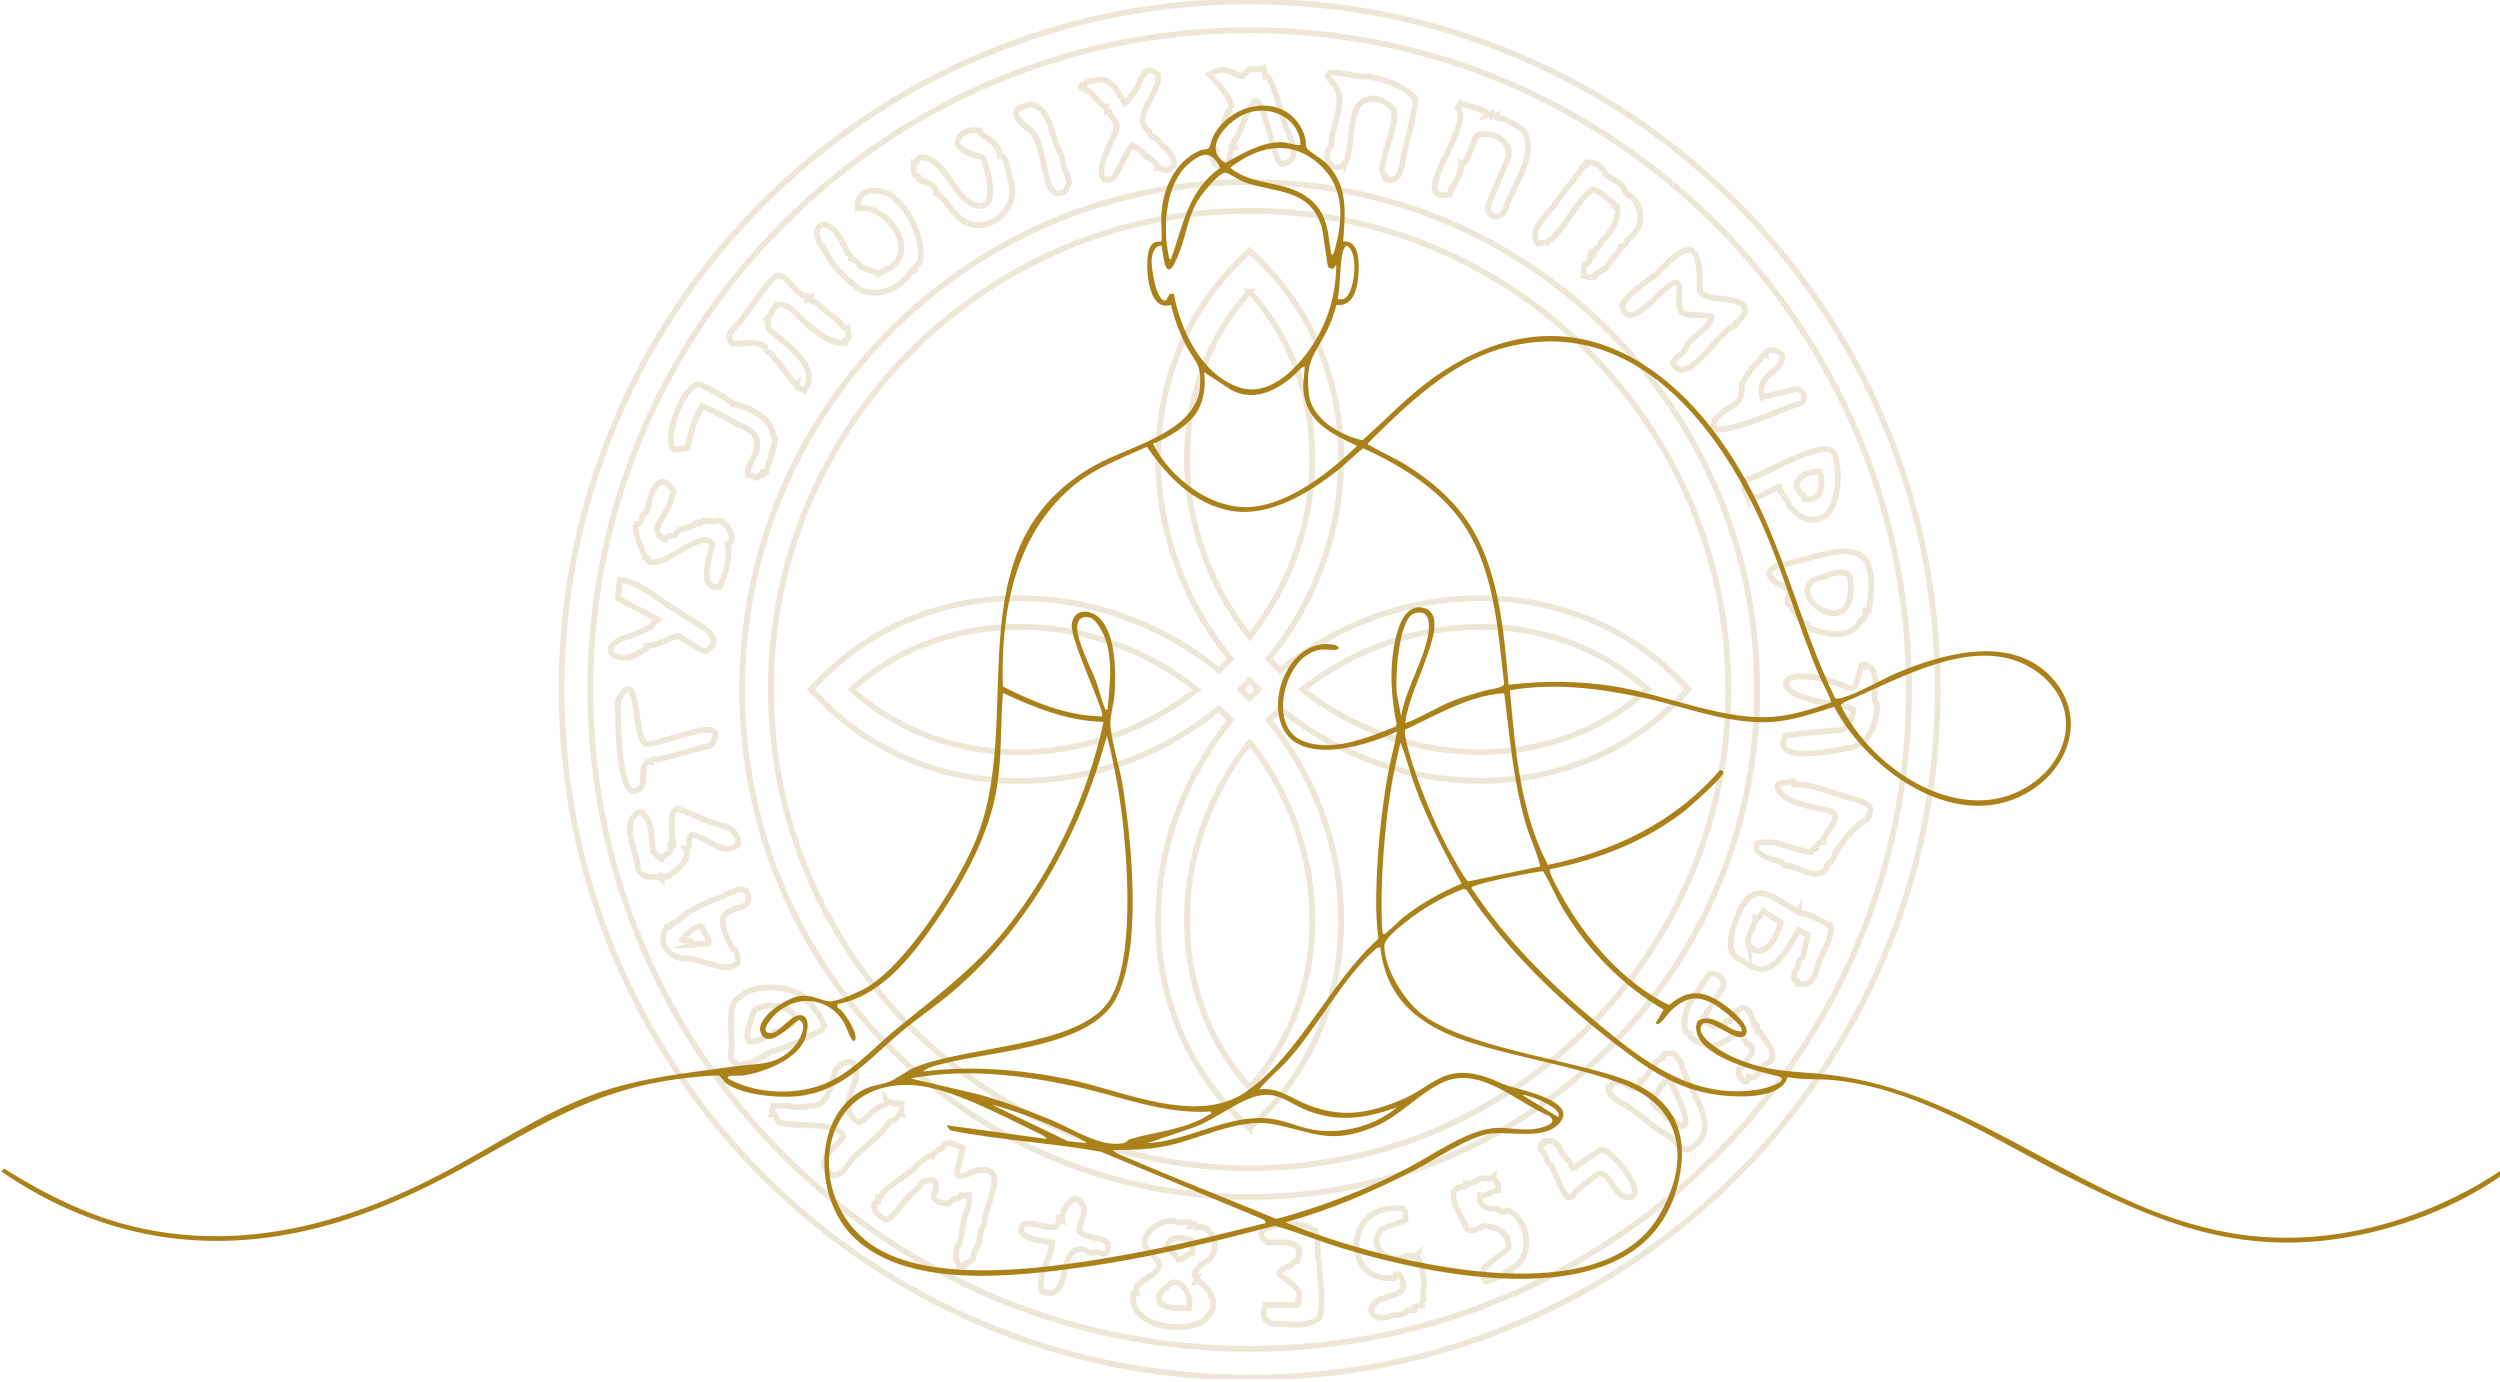 <svg xmlns="http://www.w3.org/2000/svg" width="863" height="477" viewBox="0 0 863 477" fill="none"><g clip-path="url(#clip0_8_8496)"><path d="M431.375 389.51L427.905 386.11C427.695 385.9 427.485 385.69 427.275 385.48C408.485 366.69 398.755 341.12 399.875 313.48C400.835 289.92 409.585 267.27 424.775 248.57C424.135 247.9 423.485 247.23 422.825 246.57C422.165 245.91 421.505 245.26 420.825 244.62C402.125 259.81 379.465 268.57 355.915 269.52C354.485 269.58 353.045 269.61 351.625 269.61C325.635 269.61 301.735 259.94 283.915 242.12C283.705 241.91 283.495 241.7 283.285 241.48L279.885 238.01L283.285 234.54C283.495 234.33 283.705 234.12 283.915 233.91C319.915 197.91 379.105 197.6 420.825 231.42C421.495 230.78 422.165 230.13 422.825 229.47C423.485 228.81 424.135 228.15 424.775 227.47C409.585 208.77 400.825 186.11 399.875 162.56C398.755 134.92 408.485 109.35 427.275 90.56C427.485 90.35 427.695 90.14 427.905 89.93L431.375 86.53L434.845 89.93C435.055 90.14 435.275 90.35 435.485 90.56C454.275 109.35 464.005 134.92 462.885 162.55C461.925 186.11 453.175 208.76 437.985 227.46C438.625 228.13 439.275 228.8 439.935 229.46C440.595 230.12 441.265 230.77 441.935 231.41C483.655 197.6 542.845 197.9 578.835 233.9C579.045 234.11 579.255 234.32 579.465 234.53L582.875 238L579.475 241.48C579.265 241.69 579.055 241.9 578.845 242.11C560.485 260.47 536.085 269.54 511.055 269.55C487.005 269.55 462.375 261.18 441.935 244.61C441.265 245.25 440.595 245.9 439.935 246.56C439.275 247.22 438.625 247.89 437.985 248.56C453.175 267.26 461.935 289.92 462.885 313.47C464.005 341.11 454.275 366.68 435.485 385.47C435.275 385.68 435.065 385.89 434.845 386.1L431.375 389.5V389.51ZM431.375 256.21C402.765 292.76 402.305 343.21 431.375 375.4C446.275 358.92 453.915 337.25 452.965 313.88C452.115 293.05 444.545 272.98 431.385 256.21H431.375ZM293.995 238.02C310.475 252.92 332.145 260.56 355.515 259.61C376.345 258.76 396.415 251.19 413.195 238.02C396.415 224.85 376.345 217.28 355.515 216.43C332.155 215.48 310.475 223.12 293.995 238.02ZM449.565 238.02C486.115 266.63 536.555 267.09 568.745 238.02C536.565 208.95 486.115 209.41 449.565 238.02ZM428.285 238.02C428.805 238.52 429.325 239.03 429.845 239.55C430.365 240.07 430.875 240.58 431.375 241.11C431.885 240.59 432.385 240.07 432.905 239.55C433.425 239.03 433.945 238.52 434.465 238.02C433.945 237.52 433.425 237 432.905 236.49C432.385 235.98 431.875 235.46 431.375 234.93C430.865 235.45 430.365 235.97 429.845 236.49C429.325 237.01 428.805 237.52 428.285 238.02ZM431.375 100.64C402.305 132.83 402.765 183.28 431.375 219.83C444.535 203.06 452.115 182.98 452.955 162.16C453.905 138.8 446.265 117.12 431.365 100.64H431.375Z" stroke="#A0812A" stroke-opacity="0.19" stroke-width="2" stroke-miterlimit="10"></path><path d="M431.375 413.21C384.585 413.21 340.585 394.99 307.495 361.9C274.405 328.81 256.185 284.82 256.185 238.02C256.185 191.22 274.405 147.23 307.495 114.14C340.585 81.05 384.575 62.83 431.375 62.83C478.175 62.83 522.165 81.05 555.255 114.14C588.345 147.23 606.565 191.22 606.565 238.02C606.565 284.82 588.345 328.81 555.255 361.9C522.165 394.99 478.175 413.21 431.375 413.21ZM431.375 72.76C340.245 72.76 266.115 146.9 266.115 238.02C266.115 329.14 340.255 403.28 431.375 403.28C522.495 403.28 596.635 329.14 596.635 238.02C596.635 146.9 522.495 72.76 431.375 72.76Z" stroke="#A0812A" stroke-opacity="0.19" stroke-width="2" stroke-miterlimit="10"></path><path d="M431.375 475.54C399.315 475.54 368.205 469.26 338.915 456.87C310.635 444.91 285.225 427.78 263.415 405.97C241.605 384.16 224.475 358.76 212.515 330.47C200.125 301.18 193.845 270.08 193.845 238.01C193.845 205.94 200.125 174.84 212.515 145.55C224.475 117.27 241.605 91.86 263.415 70.05C285.225 48.24 310.625 31.11 338.915 19.15C368.205 6.78 399.305 0.5 431.375 0.5C463.445 0.5 494.545 6.78 523.835 19.17C552.115 31.13 577.525 48.26 599.335 70.07C621.145 91.88 638.275 117.28 650.235 145.57C662.625 174.86 668.905 205.96 668.905 238.03C668.905 270.1 662.625 301.2 650.235 330.49C638.275 358.77 621.145 384.18 599.335 405.99C577.525 427.8 552.125 444.93 523.835 456.89C494.545 469.28 463.445 475.56 431.375 475.56V475.54ZM431.375 10.42C305.875 10.42 203.775 112.52 203.775 238.02C203.775 363.52 305.875 465.62 431.375 465.62C556.875 465.62 658.975 363.52 658.975 238.02C658.975 112.52 556.865 10.42 431.375 10.42Z" stroke="#A0812A" stroke-opacity="0.19" stroke-width="2" stroke-miterlimit="10"></path><path d="M223.775 262.9C224.325 262.57 224.435 263.2 224.915 263.22C224.545 261.43 226.115 262.24 227.275 262.06C234.255 260.66 238.985 258.77 245.335 257.37C253.695 245.16 227.885 257.48 222.925 256.78C218.435 254.43 220.925 228.07 213.245 241.91C213.365 246.5 213.075 279.57 221.155 272C223.045 269.45 220.745 264.76 223.765 262.91L223.775 262.9Z" stroke="#A0812A" stroke-opacity="0.19" stroke-width="2" stroke-miterlimit="10"></path><path d="M222.635 192.59C223.775 192.55 223.805 192.69 223.785 193.76C229.835 196.3 241.585 182.36 245.965 187.66C245.215 191.9 240.485 203.77 248.555 202.51C250.145 198.72 252.405 192.34 251.195 187.95C254.905 186.74 250.455 178.37 246.875 179.82C244.605 180.35 243.505 179.58 242.775 179.79C242.005 180.02 242.075 181.36 240.465 180.36C238.605 182.72 234.285 181.7 233.425 184.44C232.005 185.91 230.665 183.88 229.605 186.18C226.485 184.24 227.925 185.97 226.685 182.68C226.525 181.65 227.485 182.2 227.265 180.93C229.475 177.51 231.685 173.64 232.495 169.6C228.025 161.82 224.395 169.72 223.755 175.1C223.935 175.84 222.955 175.67 223.175 176.85C221.125 177.4 221.825 181.34 219.695 180.95C218.625 183.84 221.905 189.78 222.625 192.58L222.635 192.59Z" stroke="#A0812A" stroke-opacity="0.19" stroke-width="2" stroke-miterlimit="10"></path><path d="M552.635 396.88L542.965 403.26C541.585 399.74 539.145 399.01 538.015 395.67C536.645 393.75 535.325 393.73 533.065 393.94C533.185 395.12 533.065 395.22 531.895 395.11C531.155 397.13 532.815 397.58 533.055 398.01C533.405 398.96 534.255 401.68 535.385 402.09C537.025 405.19 538.765 410.6 540.945 413.16C543.265 413.79 543.035 412.34 543.825 411.4C544.665 410.42 548.145 407.97 549.395 407.05C555.695 399.96 556.445 415.39 563.385 413.16C567.625 410.31 555.745 396.27 552.645 396.87L552.635 396.88Z" stroke="#A0812A" stroke-opacity="0.19" stroke-width="2" stroke-miterlimit="10"></path><path d="M230.775 302.32C233.355 300.91 238.815 296.16 236.615 293C239.655 293.12 235.575 285.93 241.495 288.99C245.665 290.6 250.525 295.5 254.685 291.51C255.365 289.01 253.095 286.29 250.855 285.47C245.525 284.24 239.945 281.36 235.075 279.66C230.515 277.39 232.265 286.89 231.975 289.76C232.805 289.99 232.525 291.05 232.515 291.8L231.395 291.84C232.175 295.08 229.215 294.46 228.455 296.49C227.255 296.04 226.745 294.62 225.535 294.16C224.735 290.46 225.395 282.82 222.035 281.32C221.445 278.87 219.065 281.43 218.215 282.47C215.765 288.23 220.035 294.34 220.335 300.23C223.045 304.57 226.485 301.49 228.445 303.5V302.33C229.225 302.77 230.055 302.92 230.775 302.33V302.32Z" stroke="#A0812A" stroke-opacity="0.19" stroke-width="2" stroke-miterlimit="10"></path><path d="M221.635 224.61C222.605 224.08 223.505 224.42 223.195 222.95C227.185 222.98 230.105 220.57 233.935 219.47C236.125 220.3 241.925 225.19 243.875 224.66C252.185 219.25 237.445 214.28 233.705 210.69C227.005 207.29 221.645 201.03 213.865 200.19L213.285 206.6L227.285 213.9C226.435 214.61 225.705 214.24 225.255 215.95C222.615 217.87 217.355 219.45 214.235 220.69C205.405 225.44 215.515 229.88 221.645 224.6L221.635 224.61Z" stroke="#A0812A" stroke-opacity="0.19" stroke-width="2" stroke-miterlimit="10"></path><path d="M354.485 44.11C362.045 47.26 358.915 71.43 367.635 66C367.965 65.57 369.115 63.2 369.115 62.77C368.255 61.82 369.085 59.8 367.915 59.56C366.805 56.88 367.025 54.43 365.525 51.72C362.855 47.28 362.595 36.17 355.345 36.19C348.455 37.54 350.155 40.37 354.485 44.09V44.11Z" stroke="#A0812A" stroke-opacity="0.19" stroke-width="2" stroke-miterlimit="10"></path><path d="M372.595 425.13C372.725 420.51 377.015 416.24 371.115 413.75C368.395 415.25 366.215 418.06 366.745 421.35L365.575 420.76C365.765 425.92 359.415 422.6 356.555 422.49C353.915 422.14 351.925 422.66 352.765 425.7C355.265 428.12 359.895 428.37 363.245 428.93C362.895 434.81 357.815 439.99 359.755 445.84C370.455 449.74 364.645 430.16 373.745 431.27C375.435 431.09 375.365 433.04 377.495 432.38C378.655 431.16 382.775 435.59 382.475 429.25C379.815 426.53 375.255 427.84 372.595 425.13Z" stroke="#A0812A" stroke-opacity="0.19" stroke-width="2" stroke-miterlimit="10"></path><path d="M425.095 37.4C423.205 38.53 422.945 41.55 422.095 43.44C421.285 45.73 417.585 49.58 419.255 51.38C416.255 51.35 419.055 55.16 419.285 56.63C421.215 57.83 422.445 56.48 423.905 56.04C424.215 55.33 425.255 52.01 425.125 50.85L426.255 50.81L425.755 49.36C428.895 45.05 429.515 39.3 432.965 35.06C436.275 32.25 439.555 55.58 442.335 56.64C448.865 55.89 446.465 49.24 444.435 45.2C442.945 42.39 439.335 25.43 436.805 26.29L436.185 23.4C432.445 25.22 433.125 21.7 428.865 26.3C424.205 25.1 422.825 22.38 417.505 25.74C419.885 28.43 425.185 33.58 425.095 37.41V37.4Z" stroke="#A0812A" stroke-opacity="0.19" stroke-width="2" stroke-miterlimit="10"></path><path d="M533.335 84.12C540.155 79.95 543.435 69.96 549.685 65.39C551.965 65.57 555.585 69.2 556.935 70.12C557.205 70.4 556.415 71.6 558.125 71.26C558.995 75.7 556.805 78.64 554.055 82.33C552.625 82.75 552.875 84.32 551.725 85.25C550.245 85.6 551.075 87.41 549.415 87.02C549.315 87.54 548.325 88.59 549.395 88.75C548.415 89.8 548.495 91.23 547.045 91.35L546.485 95.16C547.765 95.33 549.285 96.3 550.585 95.47C551.255 93.17 553.835 94.36 556.105 89.9C557.275 88.48 559.035 87.26 559.325 85.24C560.475 85.51 561.305 84 561.655 82.91C568.085 78.51 567.775 70.1 561.075 66.57C560.765 63.13 556.095 61.88 554.115 60.11C553.485 57.32 550.295 55.66 547.675 56.08C547.755 57.29 547.645 57.3 546.505 57.25C545.835 59.35 538.065 67.92 536.285 71.24C533.395 74.89 527.745 79.26 530.735 84.07C531.885 83.93 532.235 83.42 533.355 84.11L533.335 84.12Z" stroke="#A0812A" stroke-opacity="0.19" stroke-width="2" stroke-miterlimit="10"></path><path d="M500.345 67.13C501.395 63.48 504.525 60.89 504.455 56.65C506.075 57.99 509.155 47.23 509.725 46.75C514.335 45.06 521.795 48.15 520.815 54.05L513.845 70.42C512.555 74.89 517.595 76.34 519.555 72.63C522.055 64.14 530.565 54.27 526.355 45.54C525.815 44.55 519.765 41.14 518.455 40.89C517.375 40.85 516.405 41.22 516.695 39.72L514.965 40.31L514.945 39.14L513.215 39.72C514.535 37.96 504.645 36.2 504.165 35.64L503.315 37.07C508.745 43.52 485.335 70.24 500.345 67.13Z" stroke="#A0812A" stroke-opacity="0.19" stroke-width="2" stroke-miterlimit="10"></path><path d="M337.925 403.92C336.405 403.89 329.255 408.54 330.565 403.85C330.115 402.25 331.415 403.03 331.145 401.52L332.305 396.28C330.105 395.45 327.015 392.91 325.305 396.28C323.215 396.98 322.015 398.46 321.805 399.2C319.135 398.86 316.245 402.98 314.215 404.45C311.425 406.73 306.685 409.44 304.565 412.03C304.055 412.65 304.715 413.51 303.145 413.22L303.095 414.94C298.985 415.39 304.715 422.81 307.215 420.51C310.575 417.5 313.685 412.04 317.435 409.72C317.785 407.67 320.615 407.3 322.375 407.37C325.295 411.18 317.945 414.57 327.305 415.5C327.675 415.39 329.025 413.93 329.385 413.78C330.255 413.42 330.685 414.4 331.715 412.61H334.635C334.635 415.56 334.285 417.42 332.885 420.2C332.325 423.47 332.035 426.34 331.135 429.54C330.075 429.8 330.285 432.43 329.945 433.31C329.665 435.37 330.935 435.48 331.145 437.11C332.135 436.91 333.915 437.78 333.465 435.95C336.735 434.95 335.815 433.76 336.435 431.62C339.075 429.37 337.385 424.9 339.835 422.77C339.245 417.06 349.035 402.48 337.915 403.93L337.925 403.92Z" stroke="#A0812A" stroke-opacity="0.19" stroke-width="2" stroke-miterlimit="10"></path><path d="M559.905 105.42C562.665 117.78 578.605 91.17 579.725 98.96C579.085 111.17 580.355 107.76 590.815 109.17C590.425 113.4 584.555 115.66 582.335 119.08C581.775 122.25 578.835 122.51 577.405 125.23C581.855 134.21 592.475 115.72 597.815 112.94C598.415 112.45 599.125 113.03 599.245 111.48C601.325 110.34 603.565 107.12 601.625 105.07C597.545 102.23 590.645 104.27 586.755 100.68C586.955 84.26 583.975 81.53 572.145 94.29C568.195 97.59 562.405 100.8 559.905 105.41V105.42Z" stroke="#A0812A" stroke-opacity="0.19" stroke-width="2" stroke-miterlimit="10"></path><path d="M645.075 230.27C644.215 229.76 643.715 228.51 642.445 229.95C639.245 244.09 640.125 234.28 622.055 233.44C612.125 233.7 617.255 239.92 623.855 240.98C626.815 242.84 639.835 243.15 639.855 245.43C639.475 247.64 637.725 251.29 635.415 252.09C628.995 252.36 622.835 253.1 616.495 253.89C610.645 264.24 634.565 258.83 639.475 257.91C645.965 256.25 647.535 249.52 648.035 243.68C646.095 240.7 647.685 237.67 647.435 234.32C646.905 233.01 646.875 230.21 645.065 230.28L645.075 230.27Z" stroke="#A0812A" stroke-opacity="0.19" stroke-width="2" stroke-miterlimit="10"></path><path d="M284.455 355.12C283.925 351 281.785 349.24 279.525 346.06C277.105 344.92 278.805 345.59 276.885 343.44C271.335 340.22 259.735 339.49 255.285 344.32C250.535 346.17 253.205 357.99 252.365 362.99C251.645 367.75 254.895 365.94 254.715 368.24C255.885 367.46 257.655 366.91 259.035 367.03L266.375 362.99C272.655 361.42 278.895 357.99 284.455 355.11V355.12ZM267.915 356.08C256.325 362.45 256.425 360.19 260.225 348.97C268.195 343.24 283.015 352.16 267.915 356.08Z" stroke="#A0812A" stroke-opacity="0.19" stroke-width="2" stroke-miterlimit="10"></path><path d="M455.435 436.53C454.255 432.34 455.425 428.94 454.245 424.88L453.155 424.81C452.785 420.87 427.855 422.2 437.685 428.9C442.385 429.19 450.785 427.28 447.835 435.33C446.505 435.03 445.955 437.41 444.945 437.11C437.525 440.19 443.565 439.63 448.445 445.86C448.325 446.96 448.875 448.46 447.985 449.05C448.095 449.6 448.555 449.7 447.865 450.53H436.785C435.805 453.14 435.805 456.46 439.695 456.95C444.285 456.88 451.825 458.48 455.405 454.85C457.215 449.63 455.505 442.47 455.445 436.53H455.435Z" stroke="#A0812A" stroke-opacity="0.19" stroke-width="2" stroke-miterlimit="10"></path><path d="M520.445 417.88C519.205 417.95 519.055 419.14 517.875 417.86C517.085 417.96 517.555 417.76 516.975 417.33C513.955 417.22 510.275 417.07 510.885 412.62C513.405 413.09 515.085 410.92 517.295 410.86C516.985 405.67 515.215 408.5 515.535 406.2C514.205 407.24 512.655 406.51 511.225 406.84C509.945 407.13 507.975 408.87 506.225 408.55C506.435 409.5 505.795 409.5 505.625 409.7C496.905 409.46 505.265 420.7 506.195 424.01C508.545 425.73 510.025 423.99 512.405 423.15C516.605 423.97 517.505 423.78 520.215 427.21C520.075 427.64 521.045 429.66 520.795 430.71C518.725 433.15 515.725 434.24 513.595 436.77C511.425 437.32 511.455 441.17 512.925 442.38L518.115 440.58C519.245 439.7 519.715 438.58 521.355 438.86C521.115 437.33 521.815 437.96 522.555 437.45C529.425 433.45 527.685 420.65 520.445 417.9V417.88Z" stroke="#A0812A" stroke-opacity="0.19" stroke-width="2" stroke-miterlimit="10"></path><path d="M254.675 332.34C254.855 331.72 254.265 328.17 254.095 328.03C253.755 327.92 252.875 328.1 252.955 327.41C241.505 307.93 262.695 318.04 257.595 307.6C255.135 305.96 252.795 308.42 250.375 308.81C250.015 308.84 250.065 309.31 250.035 309.33C244.365 311.35 238.095 313.72 233.695 318.08C230.915 318.76 232.265 320.17 230.225 319.86C227.155 325.09 229.565 329.27 235.205 330.86C240.395 329.94 251.265 336.81 254.665 332.35L254.675 332.34ZM238.965 326.24C239.565 324.43 236.395 324.88 235.445 324.49C236.065 323.06 242.065 317.6 242.515 320.61C246.975 328.35 244.165 324.75 238.955 326.24H238.965Z" stroke="#A0812A" stroke-opacity="0.19" stroke-width="2" stroke-miterlimit="10"></path><path d="M284.465 85.83C287.375 92.41 292.365 96.22 296.495 99.77C303.275 103.29 311.245 99.33 314.805 93.42C315.855 93.52 316.125 93.38 315.975 92.25C316.165 91.83 317.595 90.54 317.705 90.15C318.725 83.01 314.605 73.14 308.395 68.04C304.035 64.67 295.375 64.6 296.135 71.84C304.895 70.66 315.085 82.68 309.555 90.51C308.015 92.66 304.835 93.2 303.135 94.6C301.715 92.9 299.145 93.66 297.275 91.99C296.005 91.29 295.985 89.8 293.795 89.34C293.775 88.45 293.625 87.83 292.625 87.59C285.965 70.5 277.915 78.99 284.455 85.84L284.465 85.83Z" stroke="#A0812A" stroke-opacity="0.19" stroke-width="2" stroke-miterlimit="10"></path><path d="M606.585 355.99C606.405 354.95 607.185 353.3 605.425 353.65C604.015 346.7 600.795 345.71 597.225 352.51C596.145 352.51 595.195 352.21 595.455 353.65C592.185 354.52 589.985 354.73 587.915 351.64L594.865 340.52C595.535 338.21 592.845 335.54 590.545 336.2C589.385 336.53 586.705 341.28 585.855 342.6C582.745 345.76 580.265 352.38 582.095 356.58C582.295 356.77 583.095 356.49 583.235 356.61C582.975 358.77 587.665 360.33 589.345 360.72C593.695 362.89 600.645 353.51 601.955 358.59C603.105 359.5 602.735 361.01 604.195 360.73L604.825 361.86C604.665 364.62 604.605 363.6 603.345 365.35C602.915 367.48 601.595 367.66 600.175 369.18C599.495 371.49 603.355 375.94 603.655 371.78C606.865 373.18 607.905 367.32 610.975 366.55C613.605 363.49 609.755 359.76 608.015 357.2C607.515 356.46 608.135 355.74 606.595 356.01L606.585 355.99Z" stroke="#A0812A" stroke-opacity="0.19" stroke-width="2" stroke-miterlimit="10"></path><path d="M601.375 132.28C601.285 141.62 597.795 138.59 592.565 144.18C585.365 155.11 616.915 140.34 620.365 139.6C624.015 139.41 623.155 134 619.715 134.3C616.735 135.35 611.935 136.03 608.315 137.18C606.235 128.66 615.145 129.12 615.295 122.91C614.665 120.77 609.075 119.75 609.485 122.59C608.915 122.31 607.585 123.39 607.445 124.35C604.425 126.92 603.535 129.02 601.375 132.28Z" stroke="#A0812A" stroke-opacity="0.19" stroke-width="2" stroke-miterlimit="10"></path><path d="M580.255 366.85C580.155 366.48 578.035 363.73 577.655 363.62C576.375 363.58 573.205 363.47 573.895 365.34C573.515 365.52 570.465 366.57 570.975 368.26C569.005 368.94 568.655 372.73 566.325 372.95C566.155 379.16 560.955 372.85 557.895 373.56C555.215 373.94 557.435 375.61 555.225 375.27C554.735 377.39 557.375 379.22 558.705 380.24C564.955 383.15 569.385 388.57 575.655 391.89C577.995 393.23 579.865 397.25 582.915 396.82C595.845 390.15 582.435 376.5 580.275 366.85H580.255ZM572.135 382.55C570.045 381.36 569.575 378.14 572.105 377.54C572.325 375.95 574.235 373.5 576.225 372.92C577.885 375.35 586.615 392.75 578.535 387.82C577.435 386.86 577.865 385.09 575.055 385.76C574.375 384.04 573.245 383.51 572.135 382.55Z" stroke="#A0812A" stroke-opacity="0.19" stroke-width="2" stroke-miterlimit="10"></path><path d="M612.745 195.58C607.465 198.52 614.045 201.75 617.075 203.12C618.595 204.85 616.625 206.45 617.105 208.05C619.075 210.44 620.255 213.17 622.905 215.1C623.525 215.61 624.365 214.95 624.105 216.51C629.585 219.09 639.345 221.08 642.215 214.26C643.545 214.26 644.185 211.95 643.925 210.7H645.095C650.135 180.71 632.275 191.53 612.755 195.57L612.745 195.58ZM638.675 199.31C641.865 225.58 611.085 202.41 630.135 198.96C632.305 197.78 637.715 196.53 638.675 199.31Z" stroke="#A0812A" stroke-opacity="0.19" stroke-width="2" stroke-miterlimit="10"></path><path d="M603.095 171C607.205 173.06 610.645 169.15 614.155 168.11C614.575 170.59 617.335 172.42 617.715 174.78C618.925 175.9 619.715 176.96 621.155 178.03C634.015 184.77 636.145 165.58 633.365 156.78C630.845 149.99 606.645 165.36 603.045 165.47C600.735 167.33 602.265 168.95 603.095 171.01V171ZM628.155 162.86C629.545 167.32 628.825 173.48 622.905 172.19C622.855 171.75 623.065 170.91 622.325 171.02C616.815 166.52 623.175 162.41 628.155 162.85V162.86Z" stroke="#A0812A" stroke-opacity="0.19" stroke-width="2" stroke-miterlimit="10"></path><path d="M643.325 283.33C643.705 282.99 644.345 283.13 644.455 283.02C646.645 278.91 645.995 277.79 641.205 276.14C633.595 274.59 626.765 270.56 619.425 270.81C619.795 268.67 617.865 269.95 616.795 270.25C612.205 269.96 613.025 272.32 615.905 274.9C620.555 278.3 626.835 278.44 632.245 280.15C636.575 282.22 628.885 288.02 629.325 290.65C628.105 290.47 626.965 291.77 626.995 292.98C626.235 293.15 625.475 293 625.245 294.15C619.065 293.64 612.865 289.27 606.575 291.24C605.065 295.55 611.805 296.4 614.735 297.66C615.725 297.41 615.175 298.34 616.235 298.78C621.105 298.95 626.205 304.24 630.475 299.98C630.225 297.28 632.685 298.47 633.405 294.74C636.205 289.92 638.705 287.23 643.325 283.34V283.33Z" stroke="#A0812A" stroke-opacity="0.19" stroke-width="2" stroke-miterlimit="10"></path><path d="M374.325 30.39C374.285 30.5 375.175 31.8 376.075 31.56C376.895 32.12 380.725 37.39 381.905 36.81C381.945 37.38 381.845 37.97 381.925 38.54C383.465 38.28 382.845 39 383.345 39.74C384.625 41.6 385.735 42.12 385.435 44.71C384.115 48.57 377.955 58.37 381.055 61.89C383.655 62.13 384.555 62.12 385.415 59.57C386.615 57.86 389.475 51.09 390.965 50.24L394.175 52.27C394.525 52.54 395.885 54.75 396.505 54.32C397.385 55.42 399.575 56.21 399.455 57.8C399.685 57.71 403.655 59.69 403.515 58.41C407.235 56.9 404.105 52.95 402.355 51.1C400.545 50.15 399.935 47.43 397.685 47.33C396.815 46.7 397.365 46.64 396.825 45.57C389.805 40.71 401.115 31.67 399.735 25.73C396.105 22.18 393.865 26.28 392.945 29.46C392.085 31 389.945 34.39 388.345 35.66C386.495 32.88 383.945 27.27 380.175 27.49C378.115 27.94 375.545 27.41 374.335 29.24C373.275 29.1 373.025 29.36 373.165 30.41C373.515 30.48 374.115 30.3 374.335 30.41L374.325 30.39Z" stroke="#A0812A" stroke-opacity="0.19" stroke-width="2" stroke-miterlimit="10"></path><path d="M631.635 319.27C628.475 317.92 624.755 315.39 621.175 315.14L621.145 313.99C620.685 314.82 620.075 314.45 619.415 313.99C612.105 309.88 606.495 304.01 601.015 313.37C598.835 318.42 593.945 329.19 601.325 331.5C608.545 336.93 611.645 334.51 616.795 328.01L620.885 321L624.085 322.76L622.335 330.34C619.955 332.02 621.485 333.69 619.465 335.34C618.805 340.41 620.755 337.15 620.605 339.66C624.055 340.22 625.955 338.76 626.945 335.23C628.125 330.2 631.515 325.81 632.215 320.76C632.165 320.46 631.475 319.98 631.655 319.28L631.635 319.27ZM603.655 326.24C602.755 322.59 605.885 320.38 605.985 316.9C607.195 317.53 608.125 315.27 608.635 314.57L614.695 318.35C613.695 323.12 608.825 332.26 603.655 326.23V326.24Z" stroke="#A0812A" stroke-opacity="0.19" stroke-width="2" stroke-miterlimit="10"></path><path d="M252.675 118.49C257.155 119.19 259.855 117.02 264.035 119.67C264.305 122.03 265.915 121.59 266.335 122.04C266.285 122.16 267.075 123.52 267.535 123.76C268.235 124.22 274.215 133.31 275.125 132.51C274.755 134.37 276.875 133.94 277.755 134.82C283.245 127.07 272.325 119.44 266.965 115C263.755 112.62 266.105 112.11 264.635 110.33C265.495 109.76 267.225 105.36 268.715 105.08C271.475 104.82 274.525 107.64 276.305 109.75C280.555 113.58 285.535 118.4 291.455 118.49C291.395 117.39 291.555 117.28 292.615 117.32C293.565 114.72 292.395 115.86 292.625 113.27C291.005 113.77 290.035 111.24 288.555 110.04C286.185 108.42 284.195 106.54 281.775 104.57C280.675 103.86 279.425 104.3 279.785 102.75L278.645 103.34L278.605 102.19C274.215 102.3 272.455 94.29 267.855 95.19C263.525 99.18 259.995 105.11 256.455 109.75C255.005 112.23 249.395 115.38 252.675 118.49Z" stroke="#A0812A" stroke-opacity="0.19" stroke-width="2" stroke-miterlimit="10"></path><path d="M232.835 155.25L237.175 154.67C238.505 149.74 239.585 144.46 242.445 140.1C246.075 141.95 250.895 143.97 254.475 146.45C259.225 148.18 262.315 150.25 261.115 155.86C260.255 157.49 257.575 162.08 258.195 164.03C260.175 163.66 260.785 166.21 262.275 164.03C262.845 163.77 263.745 164.66 263.445 162.86L264.585 162.84C264.435 161.62 269.035 150.94 266.945 150.61C266.455 144.24 258.845 140.48 252.945 139.52C251.505 137.49 245.635 134.58 243.005 133.41C237.435 128.18 228.075 152.26 232.835 155.25Z" stroke="#A0812A" stroke-opacity="0.19" stroke-width="2" stroke-miterlimit="10"></path><path d="M491.635 443.21C491.435 441.7 490.725 436.78 490.405 435.69C490.215 435.05 488.725 434.44 489.285 433.02C487.385 434.45 485.585 432.67 484.285 434.14C478.345 435.96 471.895 429.65 477.035 424.26C479.705 423.03 482.805 422.49 485.185 421.04C485.155 420.18 485.485 417.68 484.305 417.28C464.305 414.38 463.305 441.72 479.655 441.19C480.805 441.14 482.025 441.8 481.695 440.02C483.935 439.04 484.005 442.55 484.515 443.82C484.155 446.7 481.205 446.91 478.545 447.69C477.845 448.66 477.785 447.91 476.425 448.47C471.135 451.37 473.095 455.94 479.095 454.64C481.055 453.38 484.425 454.74 485.785 452.29C486.555 452.25 487.335 452.34 488.105 452.27C487.625 450.59 490.085 450.91 491.025 450.53C490.935 449.76 491.155 448.9 491.585 448.43C490.675 446.81 491.615 445.31 491.645 443.23L491.635 443.21Z" stroke="#A0812A" stroke-opacity="0.19" stroke-width="2" stroke-miterlimit="10"></path><path d="M464.775 55.49C467.085 50.02 465.365 35.56 471.995 34.41C475.005 32.97 479.225 35.49 481.115 37.98C482.865 43.3 474.275 59.1 478.195 60.74L478.215 61.89C483.885 63.25 483.885 57.11 484.615 53.15C486.015 47.12 488.085 40.58 488.665 34.22C484.735 29.4 477.465 27.14 471.505 26.29C468.835 27.21 454.185 21.93 459.525 28.06C465.905 33.83 459.595 42.88 459.525 50.23C455.585 54.58 461.105 61.63 464.775 55.48V55.49Z" stroke="#A0812A" stroke-opacity="0.19" stroke-width="2" stroke-miterlimit="10"></path><path d="M315.955 60.47C317.655 60.57 316.935 61.62 317.165 61.87C318.045 62.84 323.815 63.34 322.995 66.55C326.065 68.07 327.345 71.66 329.975 73.86C337.285 82.96 351.115 74.7 349.245 63.92C348.625 62.31 347.535 52.84 345.165 53.71C344.555 48.28 338.195 47.01 338.115 45C334.555 44.56 330.175 45.91 330.575 49.92C332.815 53.05 335.935 53.14 339.305 54.32C341.375 59.01 345.025 74.18 336.165 70.59C328.275 67.45 326.455 54.02 317.445 54.34C316.205 54.89 317.185 56.42 315.395 56.09C315.485 56.73 315.065 60.2 315.945 60.47H315.955Z" stroke="#A0812A" stroke-opacity="0.19" stroke-width="2" stroke-miterlimit="10"></path><path d="M415.455 435.93C421.975 433.89 419.515 421.94 412.855 423.69L412.565 422.53L411.105 423.1C411.865 420.82 407.995 422.36 406.425 421.94C402.405 419.9 393.645 424.86 395.375 430.37L399.975 435.69C401.495 440.81 390.345 441.77 392.415 446.45H391.245C389.425 458.23 409.045 460.62 415.755 455.79C417.035 454.51 417.525 453.56 418.625 451.95C418.565 450.83 419.245 448.06 418.085 447.62C418.305 446.17 414.365 441.68 412.835 442.37L413.415 440.63C410.445 440.82 414.315 436.87 415.445 435.94L415.455 435.93ZM410.505 451.7C407.035 451.33 399.095 452.31 400.055 447.38C400.535 446.86 401.565 444.18 402.605 444.68C406.635 438.96 411.595 446.62 410.505 451.7ZM411.665 428.36V432.43C409.875 432.85 408.825 434.63 406.745 434.76L402.915 430.1C404.055 426.02 408.525 427.27 411.665 428.35V428.36Z" stroke="#A0812A" stroke-opacity="0.19" stroke-width="2" stroke-miterlimit="10"></path><path d="M307.235 386.94C310.225 387 309.555 384.19 311.295 384.58C310.745 383.17 311.265 382.49 311.295 381.09C310.545 381.35 310.025 380.59 309.845 380.59C309.635 380.59 308.995 381.35 308.375 381.09C308.125 380.15 306.715 380.81 306.045 379.92C306.295 381.07 305.565 381.33 304.875 381.67C301.585 382.28 299.635 386.24 296.385 387.49C289.465 383.15 294.345 377.62 295.555 371.48C295.895 368.76 295.225 365.76 292.025 366.78C287.355 368.27 288.085 371.74 286.695 375.46C285.605 377.99 284.605 380.97 281.765 381.62C279.665 381.57 274.135 383 272.195 381.68C272.075 381.68 267.085 381.68 266.945 381.68L266.355 384.59C268.575 384.38 267.645 386.85 269.015 387.48C275.435 388.94 281.555 387.73 287.965 389.54C293.965 391.94 289.515 393.98 287.065 396.85C284.285 400.36 282.875 402.22 287.105 405.58C289.315 406.2 291.035 404.29 292.345 402.7C295.555 397.2 304.205 392.66 307.225 386.95L307.235 386.94Z" stroke="#A0812A" stroke-opacity="0.19" stroke-width="2" stroke-miterlimit="10"></path><path d="M463.675 83.33C469.465 82.94 469.205 90.9 468.925 95C468.625 99.56 467.145 105.99 461.335 105.24C460.745 107.62 459.855 110.26 458.845 112.49C454.415 122.32 450.515 123.21 451.785 135.84C452.675 144.62 462.635 150.22 470.305 152.01C478.695 144.5 486.385 136.27 495.665 129.81C540.515 98.62 579.715 124.31 602.785 166.02C616.055 190 621.565 216.54 633.515 241.04C634.045 241.37 635.205 241.07 635.835 240.89C641.885 239.18 649.665 234.38 655.815 231.86C672.075 225.2 695.005 219.09 708.575 234.24C719.865 246.84 714.915 263.75 701.705 272.49C676.795 288.99 645.065 266.49 633.135 244.01C626.265 246.15 619.075 248.72 611.825 249.21C596.915 250.22 581.815 243.96 567.345 240.87C552.115 237.62 536.685 235.63 521.215 238.27C523.055 258.52 524.775 280.34 534.335 298.55C557.065 293.9 578.195 283.77 593.495 266.06C593.925 265.46 594.855 266.22 594.925 266.55C595.225 268.02 583.295 278.58 581.365 280.08C567.965 290.47 551.575 296.8 535.005 300.05C534.325 300.75 538.495 308.12 539.205 309.4C547.565 324.38 560.605 339.36 576.155 346.96C582.295 341.76 587.305 341.64 593.945 345.95C596.455 347.58 604.915 353.95 602.505 357.28C599.755 360.77 589.765 350.52 587.535 353.72C584.705 357.79 595.215 363.53 597.945 364.76C609.685 370.05 617.655 369.62 629.885 370.86C683.205 376.28 721.875 419.62 775.015 426.39C805.805 430.31 838.165 420.94 863.615 403.85L865.535 404.36C848.665 416.75 826.985 424.83 806.195 427.75C770.195 432.8 743.035 421.13 711.985 405.26C686.935 392.45 661.405 375.63 632.685 372.83C627.645 372.34 622.035 372.83 617.075 371.81C615.495 377.69 606.015 378.53 600.865 378.49C582.395 378.35 571.825 371.28 557.895 360.6C538.285 345.58 519.945 327.8 506.225 307.18L505.385 306.79C497.965 309.65 491.015 313.59 484.845 318.61C482.865 320.23 477.935 324.02 477.895 326.43C477.765 333.97 484.375 344.75 490.085 349.48C504.335 361.27 541.155 365.63 559.985 372.3C575.375 377.75 582.785 387.99 580.045 404.71C571.515 456.62 498.375 441.56 463.315 430.89C455.525 428.52 447.985 425.38 440.145 423.15C418.455 428.78 396.675 434.23 374.425 437.33C350.415 440.68 311.915 445.47 293.645 426.01C281.215 412.77 280.455 385.04 298.325 376.02C301.225 374.56 304.085 374.48 306.735 373.49C309.385 372.5 312.865 369.67 315.915 368.41C333.505 361.15 371.255 361.33 382.265 346.32C392.175 332.8 389.165 295.81 387.035 279.46C385.915 270.9 384.275 262.3 382.105 253.96C373.065 287.6 355.705 319.32 329.085 342.13C323.525 346.9 317.385 351.02 311.735 355.68C300.105 365.26 291.095 377.12 274.615 378.47C268.015 379.01 256.105 377.97 250.635 373.93C249.555 373.13 248.795 371.41 248.005 371.31C246.145 371.08 242.025 371.63 239.905 371.82C203.695 375.09 183.905 390.65 153.425 406.59C122.905 422.55 89.865 432.35 55.045 426.8C35.545 423.69 16.545 415.6 0.445 404.37L1.415 403.39C15.895 412.48 31.555 420.29 48.385 423.95C84.615 431.83 119.775 422.16 151.825 405.48C169.755 396.15 186.495 384.45 205.645 377.52C221.085 371.93 237.635 370.38 253.755 368.09C261.655 366.97 267.745 368.12 273.895 361.6C275.705 359.68 279.275 353.56 275.775 352.05C273.085 353.61 266.215 361.72 263.105 357.42C259.315 352.18 271.205 344.61 275.675 343.9C280.625 343.11 283.185 345.56 286.555 345.67C288.995 345.75 296.585 342.39 298.955 341.01C312.775 332.95 329.675 306.34 336.145 291.68C355.055 248.79 327.445 188.89 378.055 160.57C389.705 154.05 413.045 149.14 414.225 133.51C414.845 125.33 412.465 125.09 409.265 118.95C407.075 114.74 405.325 109.84 404.215 105.22C395.775 108.2 394.915 89.67 396.985 85.4C398.335 82.62 400.615 83.61 400.885 83.36C401.225 83.05 400.765 75.53 400.865 74.07C401.495 64.88 405.505 55.79 414.335 51.89C415.275 51.47 416.655 51.7 417.305 51.06C417.865 50.51 418.145 48.28 418.695 47.22C425.575 33.77 446.095 31.82 450.605 47.69C450.945 48.9 450.525 50.29 451.255 51.31C451.985 52.33 456.335 54.88 457.725 56.25C465.475 63.86 464.405 73.34 463.655 83.35L463.675 83.33ZM448.935 50.07C448.695 41.03 439.075 36.25 430.875 38.91C424.545 40.96 414.325 50.92 423.005 56.24C428.585 53.12 435.415 49.08 442.045 49.07C444.385 49.07 446.585 50.19 448.945 50.06L448.935 50.07ZM460.345 87.61C463.725 76.27 464.635 64.6 454.865 56.26C445.095 47.92 434.095 50.56 424.685 57.91C432.525 64.43 443.715 62 452.015 68.61C458.155 73.51 458.355 79.8 459.405 86.89C459.505 87.53 459.625 88.39 460.335 87.61H460.345ZM404.225 89.51C408.435 77.67 410.125 65.69 421.235 57.92C418.245 51.93 415.085 52.51 410.405 56.48C402.275 63.4 401.345 78.44 403.405 88.2C403.505 88.66 403.575 89.63 404.225 89.51ZM458.565 92.24C458.065 91.73 456.925 80.66 456.185 78.22C452.145 64.92 440.125 66.67 429.645 62.92C428.095 62.37 423.775 59.61 423.005 59.61C420.615 59.61 414.415 67.49 413.175 69.72C410.225 75 409.445 80.76 407.425 86.31C401.705 102.05 401.585 85.26 400.885 84.77C398.255 84.84 397.595 88.11 397.535 90.23C397.475 92.35 399.105 104.54 402.515 103.74L403.795 101.44L405.175 101.4C407.575 113.98 414.545 128.97 427.415 133.6C438.685 137.66 449.195 125.81 454.375 117.04C458.975 109.24 461.175 100.49 461.305 91.42L460.075 92.88C459.615 92.72 458.905 92.58 458.575 92.25L458.565 92.24ZM461.775 103.29C462.435 103.29 463.165 103.4 463.815 103.19C467.565 101.95 469.405 87.08 464.865 84.77C463.695 85.6 463.465 87.05 463.255 88.38C462.485 93.12 462.675 98.49 461.775 103.3V103.29ZM632.025 242.52C632.475 241.89 628.815 235.09 628.235 233.75C620.265 215.36 615.305 195.88 606.765 177.74C590.575 143.34 561.195 108.26 518.475 120.27C500.215 125.4 485.335 140.01 472.245 152.96C472.055 153.91 472.455 153.54 472.845 153.77C476.905 156.16 481.415 158.04 485.515 160.6C494.835 166.42 503.535 174.07 508.945 183.76C517.655 199.4 519.205 218.82 520.755 236.36C532.925 234.96 544.965 234.99 557.075 236.9C574.965 239.71 596.135 249.41 613.725 247.28C619.995 246.52 626.105 244.59 632.025 242.51V242.52ZM450.355 126.58C449.815 125.96 446.445 129.87 445.825 130.37C439.775 135.22 432.485 138.65 424.985 134.59L415.645 128.48C416.285 132.91 415.685 138.12 413.285 142.04C410.265 146.97 403.285 151.05 398.045 153.2C403.905 164.96 418.125 176.11 431.995 174.99C445.145 173.93 459.355 162.81 468.435 153.9C459.625 149.71 450.945 145.79 449.945 134.84C449.675 131.9 450.355 129.45 450.355 126.58ZM485.085 249.66C490.875 247.55 495.995 244.07 501.735 241.83C505.255 240.45 508.925 239.42 512.565 238.39C514.055 237.97 518.955 237.53 519.215 236.06C516.985 216.6 515.685 194.49 503.335 178.42C495.145 167.76 482.655 160.23 470.565 154.74C467.535 157.02 464.965 159.86 461.995 162.2C452.005 170.07 438.265 178.63 425.045 176.34C412.145 174.11 402.995 164.52 395.915 154.24C386.755 158.38 377.455 161.7 369.735 168.38C349.975 185.46 345.455 211.96 346.185 236.98C356.695 242.34 368.455 247.2 380.445 247.28C381.655 246.13 369.485 221.15 369.965 215.68C370.445 210.21 376.065 210.01 379.495 213.31C385.325 218.92 385.235 232.39 384.725 239.91C384.515 242.97 383.195 246.99 383.285 249.87C383.455 255.15 386.545 264.89 387.505 270.89C390.615 290.34 394.555 327.78 384.975 345.19C376.015 361.47 342.855 362.77 326.025 367.08C323.695 367.67 320.355 368.32 318.615 369.89C334.975 367.79 352.425 369.19 368.565 372.49C387.245 376.32 412.995 388.7 430.045 376.93C448.655 364.1 458.975 339.12 475.835 324.05C475.245 319.45 475.005 314.87 475.055 310.23C475.205 296.27 476.625 281.41 479.025 267.63C479.915 262.56 481.415 257.6 482.195 252.51C472.395 257.29 450.135 264.09 443.285 252.19C436.825 240.97 445.755 219.73 460.545 222.58C462.325 222.92 463.035 224.5 460.225 224.35C456.775 224.16 455.035 223.88 451.805 225.7C442.885 230.72 438.385 250.81 449.385 255.6C459.555 260.03 472.175 254.57 481.745 250.84L482.115 250.01C480.185 240.48 479.565 230.79 481.575 221.22C482.595 216.38 485.185 207.9 491.755 209.95C498.325 212 493.715 223.06 492.335 227.21C489.865 234.62 486.105 241.77 485.075 249.65L485.085 249.66ZM483.645 247.29C485.155 238.38 490.485 229.77 492.545 221.25C493.445 217.52 494.695 209.84 488.265 211.75C482.725 213.4 481.545 234.51 482.205 239.47L483.645 247.29ZM382.345 244.91C382.985 237.12 384.155 229.05 381.845 221.42C381.115 219.01 378.525 213.5 375.895 213.1C373.715 212.77 372.255 213.43 371.915 215.72C371.225 220.32 376.495 230.32 378.285 234.96C379.395 237.84 380.145 241.55 381.355 244.25C381.605 244.82 381.135 245.11 382.345 244.92V244.91ZM706.065 266.61C717.295 254.62 714.975 238.8 700.965 230.46C681.295 218.75 654.955 234.92 636.465 242.44L635.415 243.3C646.045 266.03 678.915 287.41 702.395 269.82C703.245 269.18 705.385 267.34 706.075 266.61H706.065ZM380.925 249.19C368.625 248.92 357.155 244.33 346.205 239.21C345.365 249.83 345.855 260.6 344.235 271.22C341.695 287.85 332.695 304.07 323.285 317.77C314.985 329.85 304.415 343.79 289.125 346.61C288.735 348.2 289.905 348.09 290.555 348.88C292.145 350.82 295.905 356.19 295.305 358.71C295.205 359.14 294.605 359.67 294.125 358.97C292.765 357 292.135 353.8 290.285 351.41C284.815 344.36 275.515 343.66 268.685 349.22C267.505 350.18 262.125 355.52 265.195 356.54C268.915 357.78 273.285 348.88 277.245 350.66C279.935 351.87 278.535 357.33 277.515 359.46C274.315 366.14 263.035 370.43 256.085 371.32C255.565 371.39 250.395 370.95 251.325 372.28C260.015 377.2 271.895 377.99 281.415 375.25C292.705 372.01 300.195 362.82 308.885 355.65C323.255 343.79 336.005 334.84 347.825 319.95C363.825 299.79 375.595 274.32 380.925 249.19ZM519.255 239.28C506.835 240.15 496.055 246.81 485.065 251.89C484.525 254.06 486.995 261.74 487.805 264.29C490.535 272.91 494.995 283.43 499.085 291.51C499.965 293.26 505.895 304 506.815 304.26L531.685 299.09C530.545 294.1 528.165 289.35 526.695 284.36C522.375 269.7 521.175 254.38 519.255 239.28ZM477.475 322.37C478.295 322.58 478.425 322.03 478.905 321.66C480.665 320.31 482.525 318.15 484.385 316.68C490.645 311.71 497.245 308.17 504.565 304.99C498.485 294.12 492.705 283.01 488.405 271.29C486.595 266.35 485.455 261.17 483.415 256.31C482.125 262.07 480.835 267.89 479.925 273.73C478.255 284.57 477.295 295.96 476.975 306.9C476.915 308.95 476.785 321.74 477.475 322.36V322.37ZM577.035 348.68C575.775 349.81 574.375 352.26 572.825 353.27C572.195 353.68 571.735 353.74 571.635 353.02L574.285 348.51C560.135 340.36 547.945 327.75 539.575 313.78C537.045 309.55 535.235 304.92 532.635 300.73C529.935 300.87 507.995 305.18 507.915 306.45C519.485 323.94 534.855 339.4 550.955 352.78C567.395 366.44 584.915 380.15 607.885 375.95C608.745 375.79 617.305 373.67 614.625 371.76C606.915 369.88 587.895 365.31 585.745 356.5C585.365 354.96 585.355 353.92 586.015 352.43C591.605 349.21 596.015 355.83 601.115 356.11C602.735 354.58 593.405 347.69 592.045 346.88C586.045 343.37 582.075 344.12 577.035 348.67V348.68ZM476.515 327.13C475.665 327.01 475.475 327.11 474.875 327.63C463.915 337.12 454.955 354.21 445.115 365.38C441.835 369.1 437.805 372.22 434.665 376.08C441.135 375.08 446.115 379.41 451.795 381.54C463.185 385.82 471.645 384.49 482.695 380.11C494.645 375.38 497.865 367.1 512.555 371.67C515.335 372.53 517.985 373.97 520.755 374.88C525.045 376.29 546.315 380.37 537.625 388.43C532.395 393.28 521.565 390.62 514.805 391.29C507.345 392.03 495.455 400.3 488.415 403.89C473.875 411.31 459.535 417.63 443.705 421.94C456.385 427.14 469.765 431.23 483.175 434.3C509.055 440.24 556.365 446.93 572.495 419.94C583.505 401.53 581.545 382.26 559.995 374.16C543.295 367.89 524.115 365.21 506.955 359.67C490.645 354.4 478.485 345.3 476.515 327.12V327.13ZM418.015 383.68C401.565 384.8 386.235 378.23 370.465 374.88C352.145 370.99 332.885 368.73 314.345 372.28L337.275 377.64C346.165 380.09 354.825 383.22 363.315 386.79C370.615 389.86 379.845 396.16 387.815 394.61C388.785 394.42 389.195 393.5 390.205 393.2C398.885 390.62 409.385 389.97 417.405 384.75C417.865 384.45 418.265 384.8 418.015 383.69V383.68ZM384.255 396.99C385.235 398.27 387.485 398.92 389.025 399.58C406.075 406.93 423.425 413.7 440.605 420.77C456.175 416.59 471.265 410.8 485.565 403.41C494.305 398.89 506.915 389.66 516.695 389.36C520.665 389.24 524.705 390.21 529.015 389.8C531.145 389.6 538.825 388.13 534.705 385.19C523.235 380.4 510.795 367.6 497.755 373.77C489.455 377.7 482.945 385.67 473.795 389.27C458.735 395.21 453.395 390.74 439.545 388.08C427.145 385.69 413.315 393.83 401.005 395.9C395.555 396.82 389.785 397.04 384.265 396.99H384.255ZM361.425 393.18C360.385 391.86 358.345 391.13 356.835 390.4C345.495 384.91 327.895 375.48 315.545 374.63C281.975 372.32 277.245 413.34 300.865 429.69C322.075 444.37 365.595 437.29 389.965 432.87C405.815 430 421.425 426.03 437.035 422.16L436.425 421.1L380.065 397.58C362.845 394.48 345.215 393.64 327.995 390.21L326.695 388.43L361.405 393.17L361.425 393.18ZM482.225 382.26C472.195 385.84 463.115 387.44 452.745 383.91C444.105 380.97 440.795 375.16 430.685 379.47C424.675 382.04 418.825 386.53 412.625 388.99L396.135 394.61C410.575 393.8 423.485 384.64 438.165 386.12C443.775 386.68 449.575 389.74 455.405 390.28C464.965 391.16 474.845 388.35 482.215 382.27L482.225 382.26ZM537.865 385.58C540.065 382.83 527.665 377.73 525.505 377.98L537.865 385.58ZM375.215 394.61C373.555 393.29 371.145 392.26 369.205 391.36C360.705 387.43 351.455 383.69 342.405 381.32L368.565 393.91L375.225 394.62L375.215 394.61Z" fill="#AB811A"></path></g><defs><clipPath id="clip0_8_8496"><rect width="865.09" height="476.04" fill="white" transform="translate(0.455)"></rect></clipPath></defs></svg>